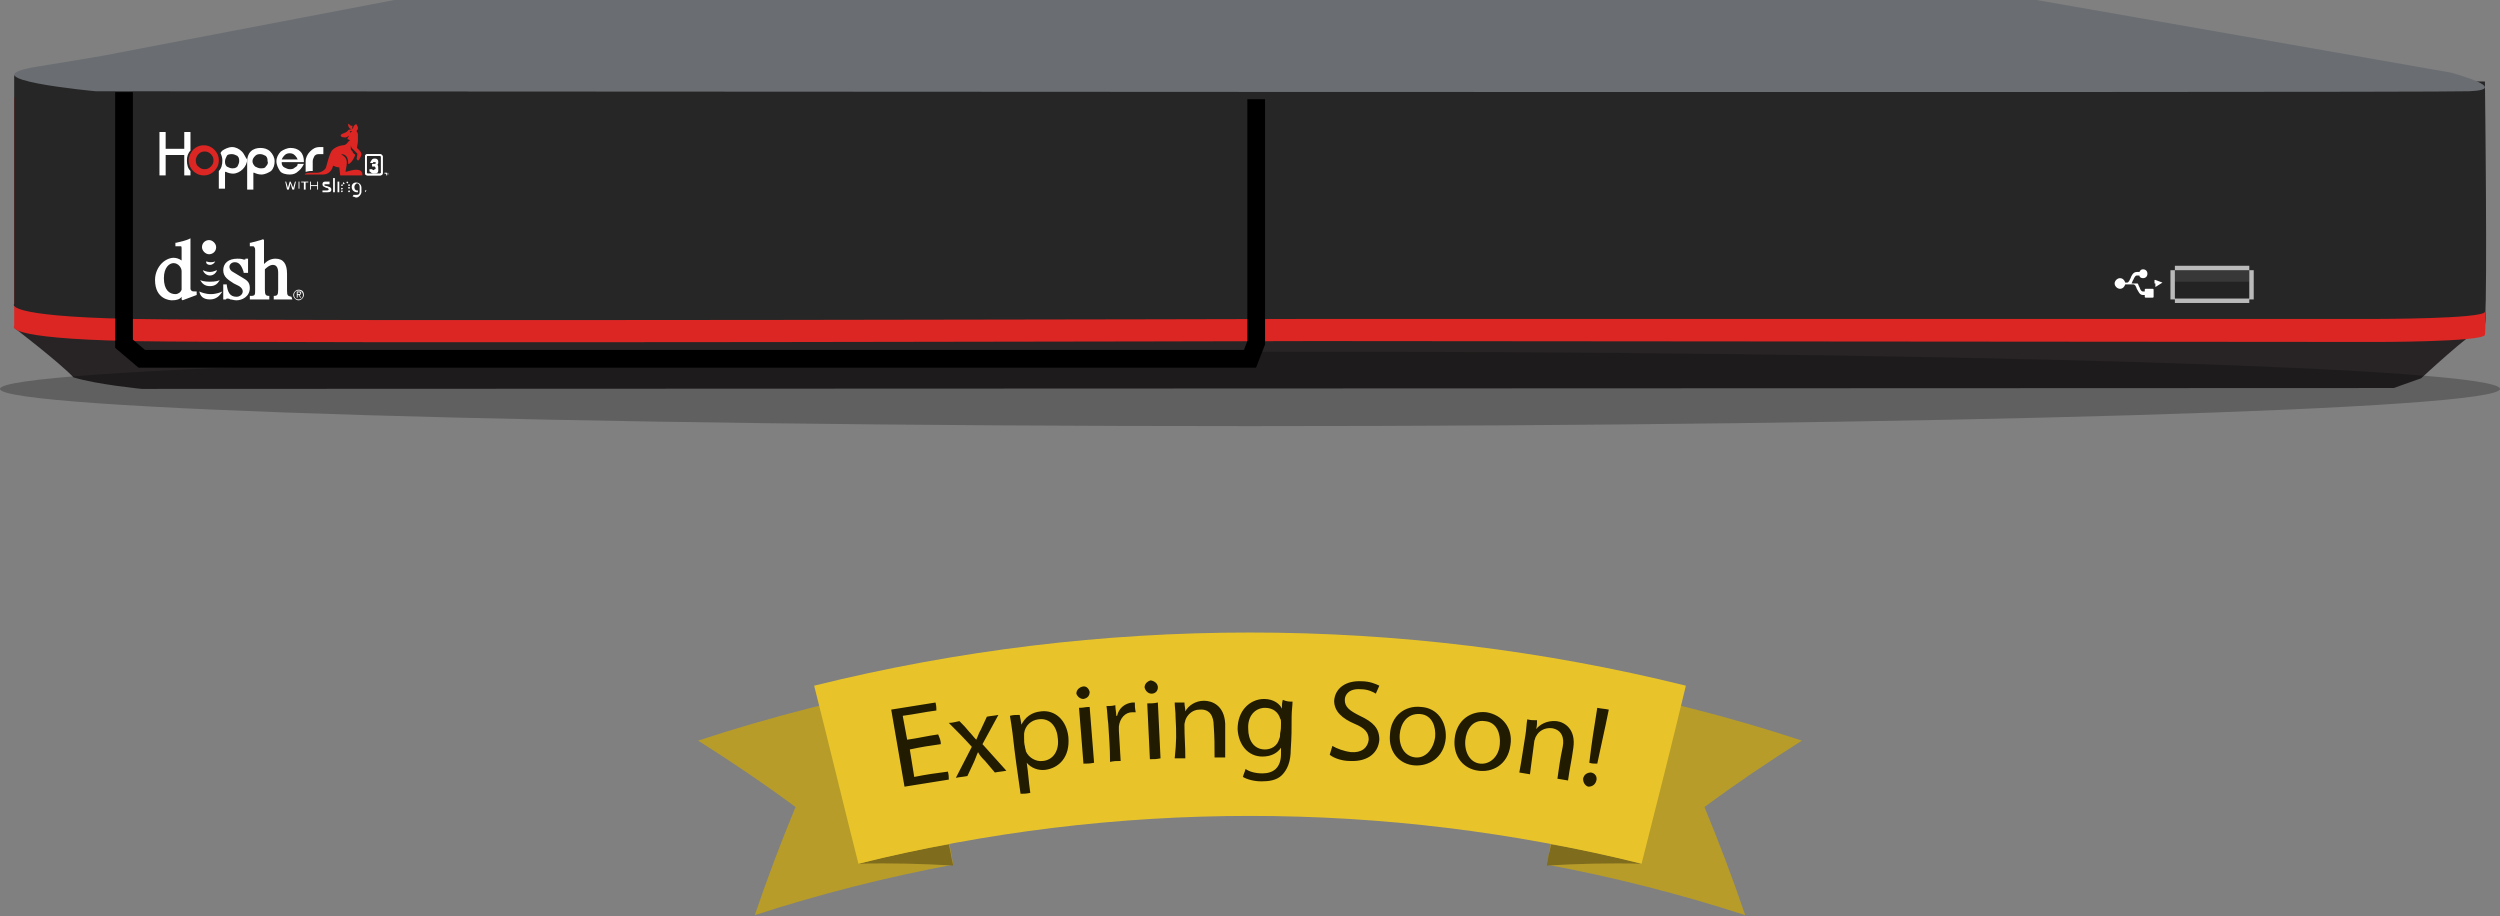 <svg id="Layer_1" xmlns="http://www.w3.org/2000/svg" width="282.2" height="103.4" viewBox="0 0 282.2 103.4"><rect x="0" y="0" width="282.2" height="103.4" fill="#808080" stroke="none"/><style>.st0{fill:#485f75}.st1{fill:#adafae}.st2{fill-rule:evenodd;clip-rule:evenodd;fill:#d97938}.st3{fill:#7f6c1d}.st4{fill:#e2f015}.st5{fill:#161717}.st6{fill:#4a4b4d}.st7{fill:#e5e5e3}.st8{opacity:.3;fill:#fff}.st9{fill:#4b4f50}.st10{fill:#e6e6e6}.st11{fill:#191418}.st12{fill:#19222c}.st13{fill:#414042;stroke:#7c7c7c;stroke-width:.242;stroke-miterlimit:10}.st14{fill:#e7e9e7}.st15{fill:#e8c42a}.st16{fill:#e8cfa6}.st17{fill:#e8eae9}.st18{fill:#e95674}.st19{fill:#e9e5e3}.st20{clip-path:url(#SVGID_12_);fill:#15ba15}.st21{fill-rule:evenodd;clip-rule:evenodd;fill:#423b35}.st22{opacity:.25}.st23{opacity:.69}.st24{fill:#b79c29}.st25{fill:#1e1c1d}.st26{clip-path:url(#SVGID_10_);fill:#bc1313}.st27{fill:#505155}.st28,.st29{opacity:.15;fill:#fff}.st29{opacity:.8}.st30{fill:#8a8b8f}.st31{fill:#ba1f25}.st32{opacity:.25;fill:#fff}.st33{fill:#bababa}.st34{fill:#58595b}.st35,.st36{fill-rule:evenodd;clip-rule:evenodd;fill:#e7e9e7}.st36{fill:#e84a4b}.st37{fill:#8dc63f}.st38,.st39{fill-rule:evenodd;clip-rule:evenodd;fill:#e95674}.st39{fill:#e9e5e3}.st40{fill:#211b02}.st41{fill:#231f20}.st42{fill:#232323}.st43{fill:#f1f2f2}.st44{opacity:.5;fill:#fff}.st45{clip-path:url(#SVGID_4_);fill:#15ba15}.st46{fill:#262626}.st47{fill:#f5dcae}.st48{fill:#275906}.st49{fill:#5b0606}.st50{fill:#282425}.st51{fill:#282828}.st52{opacity:.2;fill:#fff}.st53{clip-path:url(#SVGID_2_);fill:#bc1313}.st54{fill:#2a6b0c}.st55{fill:#2b2b2b}.st56{fill:#2c2c2c}.st57{fill:#2d2d2b}.st58{fill:#f7f7f7;stroke:#939393;stroke-miterlimit:10}.st59{opacity:.1}.st60{opacity:.2}.st61{opacity:.3}.st62{opacity:.5}.st63{opacity:.6}.st64{opacity:.7}.st65{fill:#feffff}.st66{fill:#494949;stroke:#999;stroke-width:.242;stroke-miterlimit:10}.st67{fill:#fff}.st68{fill:none}.st69{fill:#656666}.st70{fill-rule:evenodd;clip-rule:evenodd;fill:#f5f2f1}.st71{fill:#676868}.st72{fill:#686868}.st73{fill:#ccccc8}.st74{fill-rule:evenodd;clip-rule:evenodd;fill:#f8cc9a}.st75{opacity:.7;fill:#fff}.st76{fill:#cff53d}.st77{fill:#333436}.st78{fill:#344352}.st79{clip-path:url(#SVGID_8_);fill:#15ba15}.st80{fill:#6a6e72}.st81{fill:#383838}.st82{fill:#6d0b0b}.st83{fill:#6d6e71}.st84{fill:none;stroke:#000;stroke-width:2;stroke-miterlimit:10}.st85,.st86,.st87{fill-rule:evenodd;clip-rule:evenodd;fill:#fee5cc}.st86,.st87{fill:#ffb8ac}.st87{fill:#fff}.st88{fill:#d1d3d4}.st89{clip-path:url(#SVGID_6_);fill:#bc1313}.st90{fill:#d3395e}.st91{fill:#d5c7c4}.st92{fill:#d6d7d7}.st93{fill:#3c3c3e}.st94{fill:#3c3d06}.st95{fill-rule:evenodd;clip-rule:evenodd;fill:#cbcdca}.st96{fill:url(#SVGID_13_)}.st97{fill:url(#SVGID_14_)}.st98{fill:url(#SVGID_15_)}.st99{opacity:.1;fill:#fff}.st100{fill:#a2a2a2}.st101{fill:#a4a4a4}.st102{fill:#0d1321}.st103{fill:#dc2623}.st104{fill:#414042}.st105{fill:#423b35}.st106{fill-rule:evenodd;clip-rule:evenodd;fill:#d3395e}</style><g><g><g><g><path class="st24" d="M107.6 97.6c-7.5 1.4-15 3.3-22.4 5.7 1.4-4.1 2.9-8.1 4.6-12.2-3.5-2.6-7.2-5.1-11-7.5 8.2-2.7 16.5-4.8 25-6.4C105.1 84.1 106.4 90.9 107.6 97.6zM174.6 97.6c7.5 1.4 15 3.3 22.4 5.7-1.4-4.1-2.9-8.1-4.6-12.2 3.5-2.6 7.2-5.1 11-7.5-8.2-2.7-16.5-4.8-25-6.4C177.2 84.1 175.9 90.9 174.6 97.6z"/><path class="st3" d="M185.3 97.5c-3.6-.1-7.2 0-10.7.2.1-.8.3-1.6.5-2.4C178.5 95.9 181.9 96.6 185.3 97.5zM96.9 97.5c3.6-.1 7.2 0 10.7.2-.2-.8-.3-1.6-.5-2.4C103.7 95.9 100.3 96.6 96.9 97.5z"/><path class="st15" d="M185.3,97.5c-29-7.2-59.4-7.2-88.4,0c-1.7-6.7-3.3-13.4-5-20.1c32.3-8,66.1-8,98.4,0 C188.7,84.1,187,90.8,185.3,97.5z"/></g></g><g><g><path class="st40" d="M106.2 84c-1.4.2-2.1.3-3.5.6.2 1.3.3 1.9.5 3.1 1.5-.3 2.3-.4 3.8-.6.1.4.1.6.1.9-2 .3-3 .5-5 .8-.6-3.5-.9-5.2-1.5-8.7 2-.3 3-.5 5-.8.1.4.1.6.1.9-1.5.2-2.3.4-3.8.6.2 1.1.3 1.6.5 2.7 1.4-.2 2.1-.4 3.5-.6C106.1 83.4 106.2 83.6 106.2 84zM108.3 81.4c.5.5.7.7 1.1 1.2.3.3.5.6.8.9 0 0 0 0 0 0 .2-.4.3-.8.5-1.1.3-.6.4-.9.7-1.5.5-.1.8-.1 1.3-.2-.7 1.3-1.1 2-1.8 3.3 1.1 1.2 1.6 1.8 2.7 3-.5.1-.8.1-1.3.2-.4-.5-.7-.8-1.1-1.3-.3-.3-.6-.6-.8-1 0 0 0 0 0 0-.2.4-.3.8-.5 1.2-.3.6-.4.9-.7 1.5-.5.1-.8.1-1.3.2.7-1.4 1.1-2.1 1.8-3.5-1-1.1-1.6-1.7-2.6-2.7C107.5 81.6 107.8 81.5 108.3 81.4zM114.3 82.8c-.1-.8-.2-1.4-.3-2 .4-.1.6-.1 1.1-.1.1.4.1.6.2 1.1 0 0 0 0 0 0 .4-.8 1.1-1.4 2.2-1.5 1.6-.2 2.9 1 3.1 2.9.2 2.3-1.1 3.5-2.6 3.7-.8.1-1.6-.2-2.1-.8 0 0 0 0 0 0 .2 1.4.2 2 .4 3.4-.5.1-.7.1-1.1.1C114.8 86.8 114.6 85.5 114.3 82.8zM115.7 84.3c0 .2.1.3.1.5.3.7 1.1 1.2 1.9 1.1 1.2-.1 1.9-1.2 1.7-2.6-.1-1.3-.9-2.3-2.2-2.1-.8.1-1.5.7-1.6 1.6 0 .1 0 .3 0 .5C115.6 83.7 115.6 83.9 115.7 84.3zM123 78.1c0 .4-.2.7-.7.8-.4 0-.7-.3-.8-.6 0-.4.3-.7.7-.8C122.6 77.4 122.9 77.7 123 78.1zM122.3 86.2c-.2-2.5-.3-3.8-.5-6.3.5 0 .7-.1 1.2-.1.2 2.5.3 3.8.5 6.3C123 86.2 122.8 86.2 122.3 86.2zM125.1 81.7c-.1-.7-.1-1.4-.2-2 .4 0 .6 0 1-.1 0 .5.1.7.1 1.2 0 0 0 0 .1 0 .2-.9.9-1.4 1.7-1.5.1 0 .2 0 .3 0 0 .4 0 .6.1 1.1-.1 0-.2 0-.4 0-.8 0-1.4.7-1.5 1.6 0 .2 0 .3 0 .5.1 1.3.1 2 .2 3.4-.5 0-.7 0-1.2.1C125.3 84.3 125.2 83.4 125.1 81.7zM130.7 77.6c0 .4-.3.7-.7.7-.4 0-.7-.3-.8-.7 0-.4.3-.7.7-.8C130.4 76.9 130.7 77.2 130.7 77.6zM129.8 85.7c-.1-2.5-.2-3.8-.3-6.3.5 0 .7 0 1.2-.1.1 2.5.2 3.8.3 6.3C130.5 85.7 130.3 85.7 129.8 85.7zM132.7 81c0-.7-.1-1.2-.1-1.7.4 0 .6 0 1.1 0 0 .4.1.6.1 1 0 0 0 0 0 0 .3-.6 1.1-1.2 2.1-1.2.9 0 2.3.5 2.4 2.6 0 1.5 0 2.3 0 3.8-.5 0-.7 0-1.2 0 0-1.5 0-2.2-.1-3.6 0-1-.4-1.9-1.6-1.8-.8 0-1.4.6-1.6 1.2 0 .1-.1.3-.1.5 0 1.5.1 2.3.1 3.8-.5 0-.7 0-1.2 0C132.8 83.7 132.8 82.8 132.7 81zM145.9 79.2c0 .5-.1 1-.1 1.7 0 1.5 0 2.2-.1 3.7 0 1.4-.4 2.3-1 2.9-.6.6-1.5.7-2.3.7-.8 0-1.6-.2-2.1-.5.1-.4.2-.5.3-.9.4.3 1.1.5 1.9.5 1.2 0 2.1-.6 2.1-2.2 0-.3 0-.4 0-.7 0 0 0 0 0 0-.4.6-1.1 1-2.1 1-1.6 0-2.7-1.3-2.8-3.1 0-2.1 1.4-3.4 3-3.4 1.1 0 1.8.6 2 1.1 0 0 0 0 0 0 0-.4 0-.6.1-1C145.3 79.2 145.5 79.2 145.9 79.2zM144.6 81.6c0-.2 0-.4-.1-.5-.2-.7-.8-1.2-1.7-1.2-1.1 0-2 .9-1.9 2.4 0 1.2.6 2.3 1.9 2.3.7 0 1.4-.4 1.6-1.2.1-.2.1-.4.1-.6C144.6 82.3 144.6 82.1 144.6 81.6zM150.4 84.2c.5.3 1.3.6 2.1.7 1.2.1 1.9-.5 2-1.4 0-.8-.4-1.3-1.6-1.8-1.4-.6-2.3-1.4-2.3-2.6.1-1.4 1.3-2.3 3.1-2.2.9 0 1.6.3 2 .5-.2.4-.2.5-.4.9-.3-.2-.9-.5-1.7-.5-1.3-.1-1.8.6-1.8 1.2 0 .8.5 1.2 1.7 1.8 1.5.7 2.2 1.4 2.2 2.7-.1 1.4-1.2 2.5-3.3 2.4-.9 0-1.8-.3-2.3-.7C150.2 84.8 150.3 84.6 150.4 84.2zM163.2 83.3c-.2 2.3-2 3.2-3.5 3.1-1.7-.1-3-1.5-2.8-3.5.1-2.1 1.7-3.3 3.5-3.1C162.2 79.9 163.3 81.4 163.2 83.3zM158 82.9c-.1 1.4.6 2.5 1.8 2.6 1.1.1 2-.9 2.2-2.3.1-1.1-.3-2.5-1.7-2.6C158.8 80.5 158.1 81.7 158 82.9zM170.5 84.1c-.3 2.3-2.1 3.1-3.6 2.9-1.7-.2-2.9-1.6-2.7-3.6.2-2.1 1.8-3.2 3.6-3C169.6 80.7 170.8 82.2 170.5 84.1zM165.4 83.6c-.1 1.4.6 2.5 1.7 2.6 1.1.1 2.1-.8 2.2-2.2.1-1.1-.3-2.5-1.7-2.6C166.2 81.2 165.5 82.4 165.4 83.6zM172.2 82.9c.1-.6.1-1.2.2-1.7.4.1.6.1 1.1.1 0 .4 0 .6-.1 1 0 0 0 0 0 0 .4-.5 1.2-1 2.3-.9.9.1 2.2.9 1.9 3-.2 1.5-.4 2.2-.6 3.7-.5-.1-.7-.1-1.2-.2.2-1.4.3-2.2.6-3.6.2-1-.1-1.9-1.2-2.1-.8-.1-1.5.3-1.8.9-.1.1-.1.3-.2.5-.2 1.5-.3 2.3-.5 3.8-.5-.1-.7-.1-1.2-.2C171.8 85.6 171.9 84.7 172.2 82.9zM178.7 87.9c.1-.5.5-.7.9-.7.5.1.7.5.6.9-.1.4-.4.7-.9.7C178.9 88.7 178.7 88.3 178.7 87.9zM179.4 86.1c.3-2.5.5-3.7.9-6.2.5.1.8.1 1.3.2-.5 2.5-.8 3.7-1.3 6.1C179.9 86.2 179.7 86.2 179.4 86.1z"/></g></g></g><g><path class="st50" d="M1.6,37c0,0,5.1,3.9,6.7,5.6c2.6,0.8,7.7,1.3,7.7,1.3l254.2-0.1l3.1-1.1c0,0,5.7-5.3,6.8-5.6 c1.1-0.3,0-4.6,0-4.6L15.8,30L1.6,37z"/><path class="st103" d="M1.6,11v25.8c0,0-1.5,1.4,13.2,1.7c14.7,0.3,133.8,0,133.8,0l119.7,0.1c0,0,12,0,12.2-0.8s0-26,0-26L1.6,11 z"/><path class="st46" d="M1.6,8.5v25.8c0,0-1.5,1.4,13.2,1.7c14.7,0.3,133.8,0,133.8,0L268.3,36c0,0,12,0,12.2-0.8c0.3-0.8,0-26,0-26 L1.6,8.5z"/><path class="st80" d="M44.5,0h185.4l46.8,8.2c0,0,7,1.9,2,2.1c-5.1,0.2-267.9,0-267.9,0S-4.4,8.9,4.3,7.5S13.1,6,13.1,6L44.5,0z"/><g><path class="st67" d="M42.6,18.6c0.1-0.1,0.1-0.2,0.1-0.3c0-0.1,0-0.2-0.1-0.3c-0.1-0.1-0.2-0.1-0.3-0.1s-0.2,0-0.3,0.1 c-0.1,0.1-0.1,0.2-0.2,0.3l0,0.1h0.3l0,0c0-0.1,0-0.1,0.1-0.1c0,0,0.1,0,0.1,0c0,0,0.1,0,0.1,0c0,0,0,0.1,0,0.1 c0,0.1,0,0.1-0.1,0.1c0,0,0,0-0.2,0h-0.1v0.3h0.1c0.1,0,0.1,0,0.2,0c0,0,0.1,0.1,0.1,0.2c0,0.1,0,0.1-0.1,0.1 c0,0-0.1,0.1-0.1,0.1s-0.1,0-0.1,0c0,0-0.1-0.1-0.1-0.1l0,0h-0.3l0,0.1c0,0.1,0,0.2,0.1,0.2c0.1,0.1,0.2,0.2,0.4,0.2 c0.1,0,0.3,0,0.4-0.1c0.1-0.1,0.1-0.2,0.1-0.3C42.7,18.8,42.7,18.7,42.6,18.6"/><path class="st67" d="M42.9 17.6c.1 0 .1.1.1.1v1.8c0 .1-.1.1-.1.1h-1.4c-.1 0-.1-.1-.1-.1v-1.8c0-.1.1-.1.1-.1H42.9M42.9 17.4h-1.4c-.2 0-.3.1-.3.3v1.8c0 .2.1.3.3.3h1.4c.2 0 .3-.1.3-.3v-1.8C43.2 17.5 43 17.4 42.9 17.4M43.5 19.6L43.5 19.8 43.5 19.8 43.5 19.6 43.4 19.6 43.4 19.5 43.6 19.5 43.6 19.6zM43.9 19.5L43.9 19.8 43.9 19.8 43.9 19.6 43.8 19.8 43.8 19.8 43.7 19.6 43.7 19.8 43.6 19.8 43.6 19.5 43.7 19.5 43.8 19.8 43.9 19.5z"/><path class="st67" d="M42.9,17.6c0.1,0,0.1,0.1,0.1,0.1v1.8c0,0.1-0.1,0.1-0.1,0.1h-1.4c-0.1,0-0.1-0.1-0.1-0.1v-1.8 c0-0.1,0.1-0.1,0.1-0.1H42.9 M42.9,17.4h-1.4c-0.2,0-0.3,0.1-0.3,0.3v1.8c0,0.2,0.1,0.3,0.3,0.3h1.4c0.2,0,0.3-0.1,0.3-0.3v-1.8 C43.2,17.5,43,17.4,42.9,17.4"/><path class="st103" d="M21.3,18.1c0-0.5,0.2-0.8,0.5-1.2c0.3-0.3,0.7-0.5,1.2-0.5c0.5,0,0.9,0.2,1.2,0.5c0.3,0.3,0.5,0.7,0.5,1.2 c0,0.5-0.2,0.9-0.5,1.2c-0.3,0.3-0.7,0.5-1.2,0.5c-0.5,0-0.9-0.2-1.2-0.5C21.5,19,21.3,18.6,21.3,18.1 M22.1,18.1 c0,0.3,0.1,0.6,0.3,0.7c0.2,0.2,0.4,0.3,0.7,0.3c0.3,0,0.5-0.1,0.7-0.3c0.2-0.2,0.3-0.4,0.3-0.7c0-0.3-0.1-0.5-0.3-0.7 c-0.2-0.2-0.4-0.3-0.7-0.3c-0.3,0-0.5,0.1-0.7,0.3C22.2,17.6,22.1,17.9,22.1,18.1"/><path class="st67" d="M27.3 17.1c-.3-.3-.7-.5-1.1-.5-.4 0-.8.2-1.1.4-.1.1-.2.2-.2.3.1.2.2.5.2.8 0 .5-.1.9-.4 1.2v2h.7v-1.9l.1 0c.2.1.5.2.8.2.4 0 .8-.2 1.1-.5.3-.3.5-.7.5-1.1C27.7 17.8 27.6 17.4 27.3 17.1M26.8 18.8c-.2.2-.4.2-.6.2-.2 0-.4-.1-.6-.2-.2-.2-.2-.4-.2-.6 0-.2.1-.4.2-.6s.4-.2.6-.2c.2 0 .4.1.6.2.2.2.2.4.2.6C27 18.4 26.9 18.6 26.8 18.8M21.1 18.1c0-.4.1-.8.4-1.1v-.2-1.9h-.7v1.9h-2.1v-1.9h-.7v4.9h.7v-2.3h2.1v2.3h.7v-.5C21.2 19 21.1 18.6 21.1 18.1M35.1 19.3l.2 0v-1.1c0-.2.1-.4.2-.6.2-.2.3-.2.6-.2.2 0 .4 0 .4 0v-.8c0 0 0 0-.4 0-.5 0-.8.2-1.1.5-.3.3-.5.7-.5 1.1v1.2C34.6 19.4 34.8 19.3 35.1 19.3M33.3 18.9c-.2.2-.4.2-.6.2-.2 0-.4-.1-.6-.2-.2-.1-.3-.3-.3-.5l0-.1h2.5c0 0 0-.1 0-.1 0-.4-.1-.8-.4-1.1-.3-.3-.7-.4-1.1-.4-.4 0-.8.2-1.1.4-.3.3-.5.7-.5 1.1 0 .4.2.8.4 1.1s.7.4 1.1.4c.4 0 .7-.1 1-.4.4-.3.6-.8.6-.8h-.7C33.6 18.7 33.5 18.8 33.3 18.9M31.9 17.8c.2-.3.4-.5.8-.5.4 0 .6.2.8.5l.1.2h-1.8L31.9 17.8z"/><path class="st67" d="M30.5,17.1c-0.3-0.3-0.7-0.4-1.1-0.4c-0.4,0-0.8,0.1-1.1,0.4c-0.3,0.3-0.4,0.7-0.4,1.1v3.2h0.7v-1.9l0.1,0 c0.2,0.1,0.5,0.2,0.8,0.2c0.4,0,0.8-0.2,1.1-0.4c0.3-0.3,0.4-0.7,0.4-1.1S30.8,17.4,30.5,17.1 M30,18.8C29.9,19,29.7,19,29.4,19 c-0.2,0-0.4-0.1-0.6-0.2c-0.2-0.2-0.3-0.4-0.3-0.6c0-0.2,0.1-0.4,0.3-0.6c0.2-0.2,0.4-0.2,0.6-0.2c0.2,0,0.4,0.1,0.6,0.2 c0.2,0.2,0.2,0.4,0.2,0.6C30.3,18.4,30.2,18.6,30,18.8"/><path class="st103" d="M39.4,19.3L39,19.4l0,0l0.1-0.6c0,0,0.2-0.7-0.2-1.1c-0.1-0.1-0.3-0.2-0.4-0.3c0.4,0,0.8,0.2,0.8,1l0,0.1 l0.1,0c0,0,0.4-0.2,0.7-1l0,0l0,0c0,0,0-0.1-0.1-0.1c-0.1-0.1-0.2-0.2-0.2-0.3c-0.1-0.1-0.2-0.2-0.2-0.3c0,0,0-0.2,0-0.4 c0,0.1,0.1,0.3,0.1,0.3c0.1,0.1,0.2,0.2,0.3,0.3c0.1,0.1,0.2,0.2,0.3,0.3c0.1,0.1,0,0.2,0,0.4c0,0.1-0.1,0.2,0,0.3 c0,0.1,0.1,0.1,0.2,0.1l0,0l0,0c0-0.1,0.1-0.1,0.1-0.2c0.1-0.2,0.2-0.3,0.2-0.5c0-0.2-0.2-0.4-0.4-0.6l-0.1-0.1l0,0 c0-0.2,0.1-0.5,0.1-0.8l0,0v0c0,0,0,0,0,0l0,0c0-0.1,0-0.3,0-0.7c0,0,0-0.2-0.1-0.3c0,0-0.1-0.1,0-0.2c0,0,0.3-0.2-0.1-0.7 c0,0-0.2,0.1-0.3,0.3c0,0,0,0,0,0c0,0.1-0.1,0.2-0.1,0.3c0,0-0.1-0.2,0-0.4c0,0,0,0-0.1,0c0,0-0.2,0-0.3-0.2c0,0-0.1-0.1-0.1,0.1 c0,0,0,0.4,0.4,0.5c0,0-0.3,0-0.4,0.1c0,0-0.1,0.2-0.4,0.3c0,0-0.3,0.1-0.4,0.2c0,0-0.1,0.1,0,0.2c0,0,0.1,0.1,0.3,0.1 c0.3,0.1,0.6-0.2,0.6-0.2c0,0.1-0.2,0.3-0.2,0.4c0.1,0,0.1,0,0.2,0.1c0,0,0.1,0,0.1,0c0,0,0,0,0,0c0,0.1-0.1,0.1-0.1,0.1 c-0.1,0.1-0.3,0.5-0.7,0.5c0,0-1.1,0.1-1.4,0.9c-0.2,0.4-0.4,1.3-0.5,1.6c-0.1,0.3-0.6,0.6-1,0.6l-0.7,0c0,0-0.7,0-0.7,0.2 c0,0,0.2,0,0.5,0c0,0,0.9,0,1.6,0c0.2,0,0.9-0.1,1.1-1c0,0,0.4,0.2,0.7,0.2l0.1,0.9h2.5C40.9,19.8,41.1,18.8,39.4,19.3 M39.5,14.9c0,0,0-0.1,0-0.1c0,0,0.1,0,0.1,0c0,0,0.1,0,0.1,0c0,0,0,0.1,0,0.1c0,0,0,0,0,0c0,0-0.1,0-0.1,0 C39.6,15,39.5,15,39.5,14.9C39.5,15,39.5,15,39.5,14.9"/><path class="st67" d="M33.2 21.4L33 21.4 32.8 20.7 32.6 21.4 32.4 21.4 32.2 20.5 32.3 20.5 32.5 21.2 32.7 20.5 32.8 20.5 33.1 21.2 33.3 20.5 33.4 20.5zM33.7 20.5H33.8V21.3H33.7zM34.5 20.6L34.5 21.4 34.3 21.4 34.3 20.6 34 20.6 34 20.5 34.8 20.5 34.8 20.6zM35.8 21.4L35.8 21 35.1 21 35.1 21.4 35 21.4 35 20.5 35.1 20.5 35.1 20.9 35.8 20.9 35.8 20.5 35.9 20.5 35.9 21.4zM38.5 21.6c0 .1.1.1.1.1s.1-.1.1-.1c0-.1-.1-.1-.1-.1S38.5 21.5 38.5 21.6M37.2 20.5h-.5c-.2 0-.3.1-.3.3 0 .3.3.3.4.4.2 0 .3.1.3.2 0 0 0 .1-.2.1h-.5v.2H37c.4 0 .4-.2.4-.3 0-.3-.3-.3-.5-.4-.2 0-.3-.1-.3-.1 0-.1.1-.1.1-.1h.5L37.2 20.5 37.2 20.5zM37.7 20.1L37.6 20.1 37.6 21.7 37.8 21.7 37.8 20.1zM38.2 20.5L38.1 20.5 38.1 21.7 38.3 21.7 38.3 20.5zM39.7 21.1c0 .4.3.6.6.6h.1v-.2h-.1c-.2 0-.3-.2-.3-.4 0-.2.2-.4.3-.4.2 0 .3.2.3.4v.5c0 .3-.1.4-.4.4-.1 0-.2 0-.2 0l-.1 0-.1.2.1 0c.1 0 .2.1.3.1.2 0 .3-.1.4-.2.1-.1.2-.3.2-.4v-.5c0-.4-.3-.6-.6-.6S39.7 20.8 39.7 21.1M38.5 21.3c0 .1.1.1.1.1s.1-.1.1-.1c0-.1-.1-.1-.1-.1S38.5 21.2 38.5 21.3M38.5 20.9c0 .1.1.1.1.1.1 0 .1-.1.1-.1 0-.1-.1-.1-.1-.1C38.6 20.8 38.5 20.9 38.5 20.9M38.7 20.7c0 .1.1.1.1.1.1 0 .1-.1.1-.1s-.1-.1-.1-.1C38.8 20.5 38.7 20.6 38.7 20.7M39.4 21.5c-.1 0-.1.1-.1.1 0 .1.1.1.1.1.1 0 .1-.1.1-.1C39.5 21.5 39.5 21.5 39.4 21.5M39.4 21.1c-.1 0-.1.1-.1.1 0 .1.1.1.1.1.1 0 .1-.1.1-.1C39.5 21.2 39.5 21.1 39.4 21.1M39.4 20.8c-.1 0-.1.1-.1.1 0 .1.1.1.1.1.1 0 .1-.1.1-.1C39.5 20.9 39.5 20.8 39.4 20.8M39.2 20.5c-.1 0-.1.1-.1.1s.1.1.1.1c.1 0 .1-.1.1-.1S39.3 20.5 39.2 20.5M41.3 21.6l.1.1h0L41.3 21.6 41.3 21.6l-.1.1h0v-.2h.1C41.4 21.4 41.4 21.4 41.3 21.6 41.4 21.5 41.4 21.5 41.3 21.6M41.3 21.5C41.3 21.5 41.4 21.5 41.3 21.5 41.4 21.5 41.3 21.4 41.3 21.5L41.3 21.5 41.3 21.5 41.3 21.5z"/><path class="st67" d="M41.5,21.5c0,0.1-0.1,0.2-0.2,0.2c-0.1,0-0.2-0.1-0.2-0.2c0-0.1,0.1-0.2,0.2-0.2 C41.4,21.3,41.5,21.4,41.5,21.5 M41.5,21.5c0-0.1-0.1-0.2-0.2-0.2c-0.1,0-0.2,0.1-0.2,0.2s0.1,0.2,0.2,0.2 C41.4,21.7,41.5,21.6,41.5,21.5"/></g><g><path class="st67" d="M25.2 30.5c0 .8.6 1.1 1.2 1.5l.6.3c.3.2.4.4.4.6 0 .3-.3.6-.7.6-.8 0-1-.6-1.1-1.3l0-.1h-.4v1.7h.3l0 0c.1-.1.1-.1.1-.1.1 0 .3 0 .4.1.2 0 .4.1.7.1.6 0 1.5-.4 1.5-1.4 0-.7-.4-.9-.9-1.2l-1-.6c-.2-.1-.4-.3-.4-.6 0-.2.2-.5.6-.5.3 0 .7.1 1 1.1l0 .1H28l0-1.6h-.3l0 .1c0 0 0 0-.1 0 0 0-.1 0-.1 0-.2-.1-.5-.1-.7-.1C25.8 29.2 25.2 29.7 25.2 30.5M18.5 31.4c0-1.2.6-1.7 1.1-1.7.5 0 .9.5.9.9v2.1c-.1.3-.4.5-.7.5C19.1 33.2 18.5 32.7 18.5 31.4M21.3 27L21.3 27 21.3 27c-.2.1-.9.3-1.4.4l-.1 0v.4l.1 0c.3 0 .4 0 .5 0 .1 0 .1.1.1.3v1.3c-.3-.2-.6-.3-.9-.3-.5 0-1.1.3-1.5.8-.4.5-.6 1.1-.6 1.7 0 2.2 1.7 2.3 1.9 2.3.5 0 .9-.1 1.1-.4v.3l.1.1 1.6-.6v-.4l-.1 0c-.3 0-.4 0-.5-.1 0 0-.1-.1-.1-.2v-5.7L21.3 27 21.3 27zM32.9 33.5c-.4-.1-.5-.1-.5-.7v-1.9c0-1.1-.4-1.7-1.3-1.7-.5 0-.9.2-1.3.6v-2.7L29.7 27l0 0 0 0c-.2.1-1 .3-1.4.4l-.1 0v.4l.1 0c.1 0 .1 0 .2 0 .1 0 .2 0 .2.1.1.1.1.2.1.3v0 4.5c0 .6 0 .7-.5.7l-.1 0v.4h2.2v-.4l0 0c-.4 0-.5-.1-.5-.7v-2.3c.1-.1.5-.5.9-.5.4 0 .6.3.6.9v1.9c0 .6-.1.7-.5.7l0 0v.4H33L32.9 33.5 32.9 33.5"/><path class="st87" d="M23.7 33.8c.7 0 1.1-.4 1.4-.9 0 0 0-.1 0 0-.2.1-.7.3-1.3.3s-1.1-.2-1.3-.3c0 0 0 0 0 0C22.6 33.4 22.9 33.8 23.7 33.8M22.6 31.6c.2.4.5.7 1.1.7s.9-.3 1.1-.7c0 0 0 0 0 0-.1.1-.5.2-1.1.2C23.1 31.8 22.7 31.7 22.6 31.6 22.6 31.6 22.6 31.6 22.6 31.6M22.9 30.5c.1.3.4.6.8.6s.7-.3.8-.6c0 0 0 0 0 0-.1 0-.4.2-.8.2S22.9 30.5 22.9 30.5C22.9 30.5 22.8 30.5 22.9 30.5M23.7 29.9c.3 0 .5-.2.6-.4 0 0 0 0 0 0 0 0-.2.1-.5.1s-.5-.1-.5-.1c0 0 0 0 0 0C23.2 29.7 23.4 29.9 23.7 29.9"/><path class="st67" d="M22.8 27.9c0-.5.4-.8.8-.8s.8.4.8.8c0 .5-.4.8-.8.8S22.8 28.3 22.8 27.9M33.8 33.3l.2.3h-.1l-.2-.3h-.1v.3h-.1v-.7h.3c.2 0 .2.1.2.2C34 33.2 33.9 33.3 33.8 33.3M33.7 33.2c.1 0 .2 0 .2-.1 0-.1-.1-.1-.2-.1h-.1v.2H33.7z"/><path class="st67" d="M34.3,33.3c0,0.3-0.3,0.6-0.6,0.6c-0.3,0-0.6-0.3-0.6-0.6s0.3-0.6,0.6-0.6C34.1,32.7,34.3,32.9,34.3,33.3 M34.2,33.3c0-0.3-0.2-0.5-0.5-0.5c-0.3,0-0.5,0.2-0.5,0.5c0,0.3,0.2,0.5,0.5,0.5C34,33.8,34.2,33.6,34.2,33.3"/></g><path class="st84" d="M14 10.4L14 38.8 16 40.5 141.1 40.5 141.8 38.7 141.8 11.2"/><g><g><path class="st67" d="M244.1,31.9C244.1,31.9,244.1,31.9,244.1,31.9l-0.8,0.5c0,0,0,0,0,0c0,0,0,0,0,0c0,0,0,0,0-0.1V32h-2 c0.1,0.1,0.1,0.3,0.2,0.4c0.1,0.3,0.2,0.5,0.4,0.5h0.2v-0.2c0,0,0-0.1,0.1-0.1h0.8c0,0,0.1,0,0.1,0.1v0.8c0,0,0,0.1-0.1,0.1 h-0.8c0,0-0.1,0-0.1-0.1v-0.2h-0.2c-0.4,0-0.5-0.4-0.7-0.7c-0.1-0.3-0.2-0.5-0.4-0.5h-0.9c-0.1,0.3-0.3,0.5-0.6,0.5 c-0.3,0-0.6-0.3-0.6-0.6s0.3-0.6,0.6-0.6c0.3,0,0.5,0.2,0.6,0.5h0.2c0.2,0,0.3-0.3,0.4-0.5c0.1-0.3,0.3-0.7,0.7-0.7h0.3 c0.1-0.2,0.2-0.3,0.4-0.3c0.3,0,0.5,0.2,0.5,0.5s-0.2,0.5-0.5,0.5c-0.2,0-0.4-0.1-0.4-0.3h-0.3c-0.2,0-0.3,0.3-0.4,0.5 c-0.1,0.1-0.1,0.3-0.2,0.4h2.6v-0.3c0,0,0-0.1,0-0.1c0,0,0.1,0,0.1,0L244.1,31.9C244.1,31.8,244.1,31.9,244.1,31.9z"/></g><path class="st81" d="M245.5 30.5H253.9V31.9H245.5z"/><path class="st42" d="M245.5 31.8H253.9V33.9H245.5z"/><path class="st33" d="M245.5 30H253.9V30.5H245.5zM245.5 33.7H253.9V34.2H245.5zM253.9 30.5H254.4V33.8H253.9zM245 30.5H245.5V33.8H245z"/></g></g><path id="XMLID_153_" class="st22" d="M282.2,43.9c0,2.3-63.2,4.2-141.1,4.2C63.2,48.1,0,46.2,0,43.9c0-2.3,63.2-4.2,141.1-4.2 C219.1,39.6,282.2,41.5,282.2,43.9z"/></g></svg>